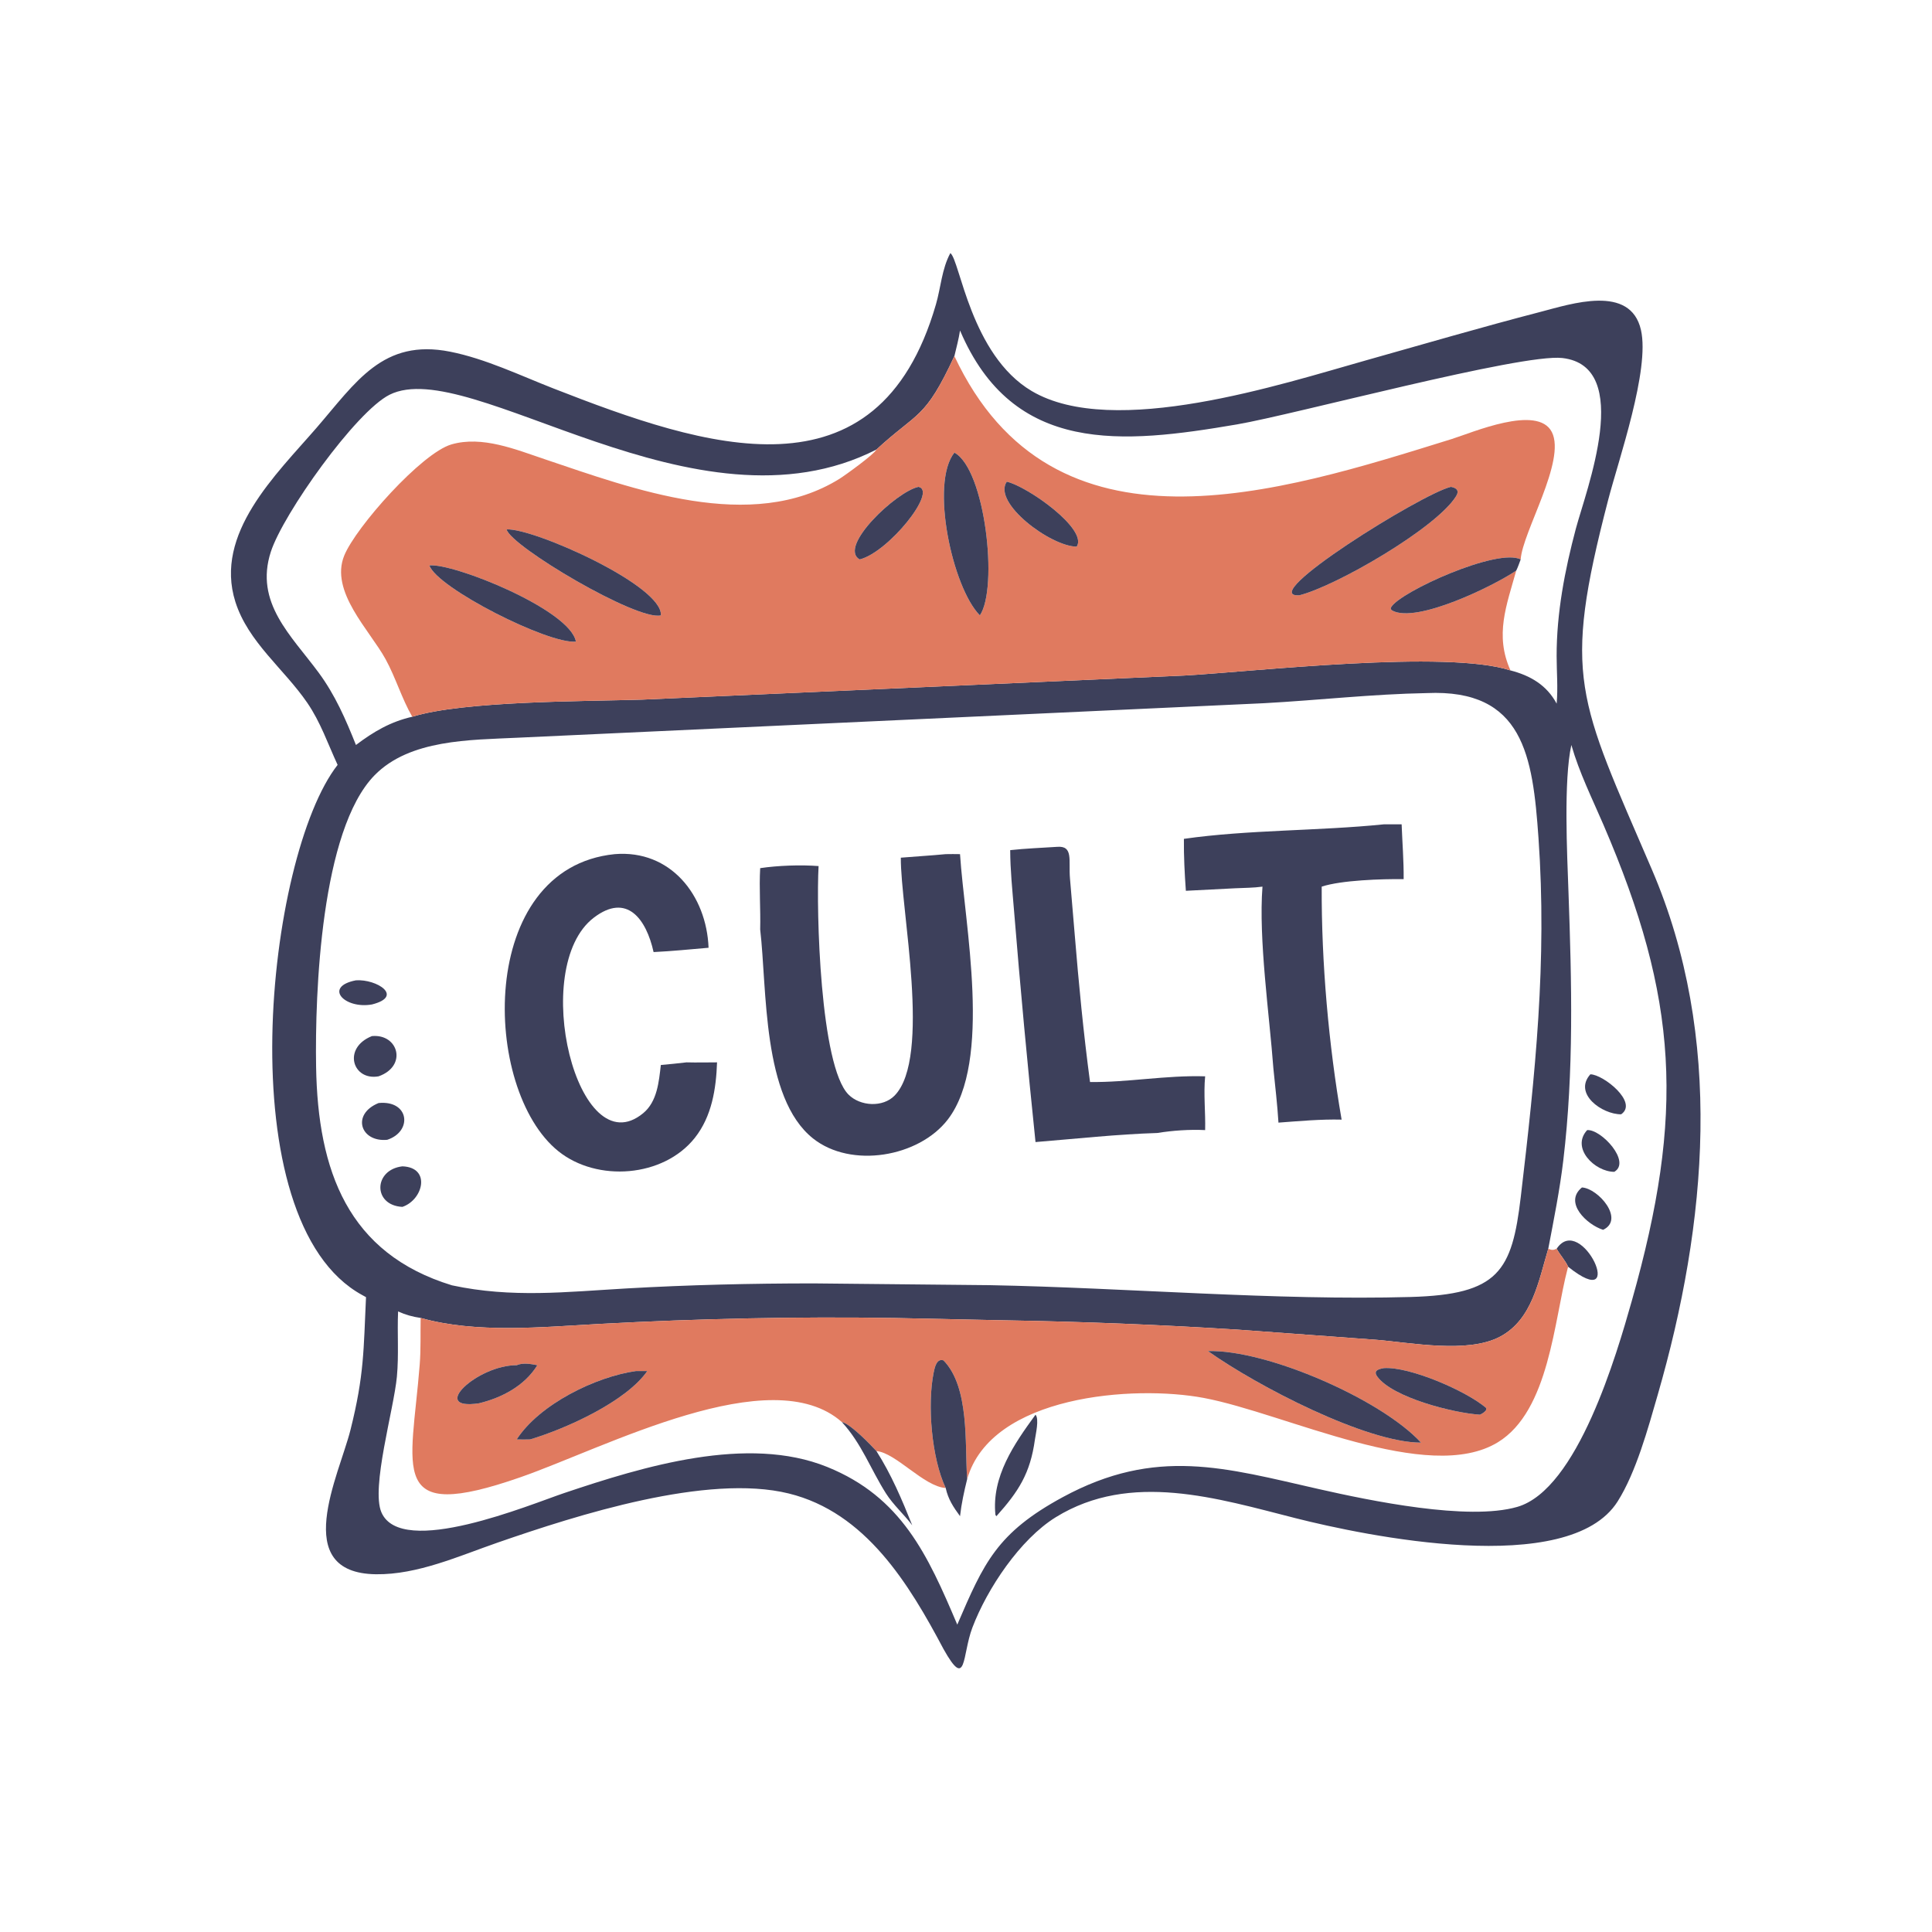<?xml version="1.0" encoding="UTF-8"?> <svg xmlns="http://www.w3.org/2000/svg" xmlns:xlink="http://www.w3.org/1999/xlink" width="1024" height="1024" viewBox="0 0 1024 1024"><path fill="#3D405B" transform="scale(2 2)" d="M89.472 202.703C86.858 197.067 84.972 191.419 81.415 186.228C75.263 177.25 65.76 170.177 62.377 159.493C56.647 141.39 73.194 125.728 83.831 113.44C94.372 101.261 101.453 89.658 119.303 93.204C128.65 95.061 137.821 99.488 146.675 102.949C186.842 118.65 232.605 133.955 248.033 80.67C249.339 76.157 249.583 71.273 251.85 67.077C254.366 68.784 257.23 94.063 273.423 103.633C295.056 116.417 339.842 101.736 362.001 95.498C377.352 91.177 392.684 86.689 408.12 82.683C416.345 80.549 432.088 75.231 434.87 87.445C437.272 97.993 428.987 121.685 426.173 132.514C413.89 179.776 418.184 184.835 437.765 230.429C456.888 274.954 452.457 324.114 439.286 369.735C436.741 378.552 433.575 390.174 428.685 397.906C415.766 418.329 361.578 406.954 343.36 402.339C322.702 397.105 299.649 389.826 279.795 402.075C270.33 407.915 261.606 421.028 257.699 431.31C254.911 438.646 256.262 448.137 250.048 437.027C240.884 419.724 229.399 400.81 209.051 395.794C187.409 390.459 152.985 401.496 131.945 408.781C121.637 412.35 110.708 417.335 99.636 417.194C76.683 416.901 89.872 390.917 92.88 378.941C96.538 364.379 96.341 357.689 96.997 343.758L96.022 343.219C60.017 323.614 70.607 226.781 89.472 202.703ZM252.925 94.372C245.08 111.279 243.309 108.971 232.259 119.132C184.39 143.569 124.541 93.948 103.24 104.609C94.289 109.09 75.049 136.144 71.773 146.233C67.392 159.726 77.193 168.423 84.432 178.236C88.832 184.2 91.606 190.606 94.331 197.428C99.013 193.894 103.49 191.254 109.254 189.947C122.915 185.697 155.272 185.884 170.226 185.406L313.982 179.019C332.742 177.934 383.372 172.143 400.293 177.668C405.541 179.031 409.887 181.531 412.53 186.471C412.904 182.265 412.528 178.085 412.523 173.874C412.509 162.434 414.682 151.141 417.614 140.123C420.321 129.947 433.101 97.069 414.043 94.88C403.169 93.63 342.923 109.892 327.806 112.474C297.473 117.655 268.5 120.626 254.418 87.588C254.071 89.865 253.45 92.128 252.925 94.372ZM410.31 330.923C407.763 339.375 406.104 349.656 397.567 354.212C388.964 358.802 373.868 355.791 364.549 355.043L327.917 352.362C307.499 351.068 286.957 350.246 266.499 349.902L237.136 349.284C211 348.871 185.027 349.448 158.933 350.852C143.7 351.671 126.289 353.447 111.476 349.268C109.287 348.946 107.513 348.448 105.498 347.547C105.247 353.329 105.719 359.03 105.182 364.818C104.375 373.522 98.272 394.262 101.078 400.783C106.352 413.043 140.596 398.671 149.557 395.659C170.53 388.608 198.096 380.203 219.226 388.759C238.904 396.727 245.832 412.014 253.689 430.545C260.732 414.176 264.171 406.232 281.648 396.756C306.385 383.344 324.737 389.02 349.509 394.623C363.076 397.692 389.063 403.105 402.089 399.343C418.094 394.721 428.462 358.799 432.436 344.771C446.507 295.103 444.784 264.668 424.923 218.554C421.906 211.549 418.54 204.785 416.424 197.428C414.362 206.848 415.29 225.988 415.671 236.645C416.521 260.377 417.117 283.789 414.292 307.497C413.353 315.38 411.79 323.13 410.31 330.923ZM378.107 183.676C363.742 183.926 349.338 185.574 334.987 186.356L137.072 195.506C124.654 196.112 108.608 195.905 99.262 205.456C85.077 219.952 83.44 263.062 83.77 282.715C84.234 310.289 92.173 332.19 119.775 340.626C135.68 344.036 150.003 342.368 165.977 341.453C182.54 340.504 199.025 340.118 215.607 340.114L262.397 340.584C298.677 341.277 338.084 344.707 373.833 343.714C397.167 343.065 400.695 336.903 403.023 317.166C406.858 284.65 410.019 254.804 407.709 221.992C406.187 200.383 403.761 182.525 378.107 183.676Z"></path><path fill="#E07A5F" transform="scale(2 2)" d="M232.259 119.132C243.309 108.971 245.08 111.279 252.925 94.372C279.023 150.056 339.002 130.559 384.714 116.351C390.136 114.666 407.513 107.095 411.26 114.511C415.087 122.087 403.482 140.957 402.996 148.253C396.907 145.121 371.116 156.78 368.686 160.891C368.439 161.309 368.622 161.62 369.022 161.831C375.493 165.249 395.865 155.253 401.816 151.218C399.23 160.494 396.077 168.303 400.293 177.668C383.372 172.143 332.742 177.934 313.982 179.019L170.226 185.406C155.272 185.884 122.915 185.697 109.254 189.947C106.461 185.122 104.877 179.597 102.165 174.66C97.954 166.996 87.346 156.752 91.227 147.227C94.299 139.688 111.734 120.051 119.656 117.767C127.78 115.424 136.662 119.111 144.259 121.665C167.749 129.561 199.026 141.403 222.44 126.913C223.917 126 231.781 120.32 232.259 119.132ZM252.925 119.95C246.44 128.071 252.365 155.664 259.673 163.081C264.6 155.841 261.116 124.367 252.925 119.95ZM266.805 127.652C262.948 133.248 278.433 144.82 285.338 144.865C288.396 140.239 272.213 128.871 266.805 127.652ZM243.41 129.025C237.611 130.214 221.956 144.924 227.822 148.253C235.369 146.397 248.547 130.081 243.41 129.025ZM384.505 129.025C376.849 130.79 332.56 158.375 344.316 157.765C353.962 155.373 380.582 140.003 385.859 131.529C386.841 129.953 385.944 129.289 384.505 129.025ZM134.246 140.296C135.396 144.781 168.795 164.596 175.13 163.081C175.834 155.272 141.422 139.907 134.246 140.296ZM113.798 149.845C115.84 155.839 145.396 170.78 152.624 170.034C151.095 161.554 120.108 149.159 113.798 149.845Z"></path><path fill="#3D405B" transform="scale(2 2)" d="M259.673 163.081C252.365 155.664 246.44 128.071 252.925 119.95C261.116 124.367 264.6 155.841 259.673 163.081Z"></path><path fill="#3D405B" transform="scale(2 2)" d="M285.338 144.865C278.433 144.82 262.948 133.248 266.805 127.652C272.213 128.871 288.396 140.239 285.338 144.865Z"></path><path fill="#3D405B" transform="scale(2 2)" d="M227.822 148.253C221.956 144.924 237.611 130.214 243.41 129.025C248.547 130.081 235.369 146.397 227.822 148.253Z"></path><path fill="#3D405B" transform="scale(2 2)" d="M344.316 157.765C332.56 158.375 376.849 130.79 384.505 129.025C385.944 129.289 386.841 129.953 385.859 131.529C380.582 140.003 353.962 155.373 344.316 157.765Z"></path><path fill="#3D405B" transform="scale(2 2)" d="M175.13 163.081C168.795 164.596 135.396 144.781 134.246 140.296C141.422 139.907 175.834 155.272 175.13 163.081Z"></path><path fill="#3D405B" transform="scale(2 2)" d="M401.816 151.218C395.865 155.253 375.493 165.249 369.022 161.831C368.622 161.62 368.439 161.309 368.686 160.891C371.116 156.78 396.907 145.121 402.996 148.253C402.622 149.241 402.286 150.272 401.816 151.218Z"></path><path fill="#3D405B" transform="scale(2 2)" d="M152.624 170.034C145.396 170.78 115.84 155.839 113.798 149.845C120.108 149.159 151.095 161.554 152.624 170.034Z"></path><path fill="#3D405B" transform="scale(2 2)" d="M313.746 222.305C330.683 219.874 349.425 220.226 366.745 218.455L371.447 218.455C371.628 223.303 372.028 228.13 371.982 232.985C366.289 232.902 355.423 233.256 350.264 234.967C350.184 255.16 352.1 276.823 355.543 296.711C349.95 296.575 344.378 297.101 338.805 297.507C338.516 292.729 337.942 287.953 337.465 283.19C336.415 268.991 333.495 248.893 334.569 234.967C332.182 235.302 329.69 235.282 327.281 235.404L314.267 236.07C313.936 231.479 313.702 226.91 313.746 222.305Z"></path><path fill="#3D405B" transform="scale(2 2)" d="M267.713 225.297C271.811 224.842 275.98 224.701 280.096 224.424C284.544 224.038 283.139 228.048 283.555 232.795L284.804 247.575C285.874 260.674 287.127 273.714 288.868 286.744C298.795 286.883 308.949 284.915 319.375 285.237C318.924 289.958 319.497 294.743 319.375 299.486C315.254 299.287 310.776 299.591 306.708 300.253C295.967 300.591 285.137 301.788 274.422 302.658C272.295 282.186 270.374 261.592 268.708 241.076C268.284 235.847 267.73 230.545 267.713 225.297Z"></path><path fill="#3D405B" transform="scale(2 2)" d="M190.025 281.536C189.779 288.582 188.634 295.872 184.13 301.548C175.798 312.048 158.249 313.332 147.976 305.087C127.654 288.779 126.247 230.083 162.892 226.356C177.715 225.123 187.241 237.272 187.778 251.167C182.929 251.575 178.066 252.08 173.205 252.307C171.272 243.58 166.145 236.481 157.359 243.198C140.077 256.41 153.079 309.393 170.464 294.997C174.178 291.922 174.609 286.681 175.13 282.235C177.404 282.05 179.67 281.784 181.938 281.536C184.625 281.61 187.336 281.54 190.025 281.536Z"></path><path fill="#3D405B" transform="scale(2 2)" d="M238.728 227.295C242.692 226.956 246.663 226.743 250.623 226.356C251.885 226.312 253.155 226.348 254.418 226.356C255.623 245.051 263.04 281.215 251.191 296.663C243.528 306.654 225.567 309.736 215.464 301.702C201.926 290.936 203.309 262.109 201.456 246.313C201.59 240.882 201.149 235.509 201.456 230.068C206.141 229.366 212.192 229.153 216.932 229.516C216.277 241.277 217.348 282.526 224.866 290.076C227.969 293.192 233.96 293.543 237.088 290.332C246.927 280.231 238.639 240.817 238.728 227.295Z"></path><path fill="#3D405B" transform="scale(2 2)" d="M98.558 266.195C91.23 267.474 85.657 261.472 94.331 259.793C99.841 259.432 107.131 264.054 98.558 266.195Z"></path><path fill="#3D405B" transform="scale(2 2)" d="M100.333 285.237C93.444 286.479 90.692 277.726 98.558 274.577C105.564 273.905 108.047 282.503 100.333 285.237Z"></path><path fill="#3D405B" transform="scale(2 2)" d="M429.618 295.303C424.542 295.326 416.872 289.818 421.462 284.704C424.835 284.71 434.244 292.156 429.618 295.303Z"></path><path fill="#3D405B" transform="scale(2 2)" d="M102.624 302.058C95.491 302.75 93.07 295.26 100.333 292.315C108.471 291.512 109.397 299.835 102.624 302.058Z"></path><path fill="#3D405B" transform="scale(2 2)" d="M427.801 310.546C422.618 310.536 416.253 304.234 420.616 299.486C424.341 299.21 432.34 307.911 427.801 310.546Z"></path><path fill="#3D405B" transform="scale(2 2)" d="M106.634 319.837C98.757 319.427 98.961 309.987 106.634 309.091C114.293 309.365 112.158 317.979 106.634 319.837Z"></path><path fill="#3D405B" transform="scale(2 2)" d="M424.84 325.915C420.569 324.576 414.31 318.681 419.231 314.688C423.585 314.941 430.63 323.174 424.84 325.915Z"></path><path fill="#3D405B" transform="scale(2 2)" d="M412.53 330.923C419.11 321.108 431.615 348.522 415.566 335.7C414.879 334.106 413.393 332.532 412.53 330.923Z"></path><path fill="#E07A5F" transform="scale(2 2)" d="M111.476 349.268C126.289 353.447 143.7 351.671 158.933 350.852C185.027 349.448 211 348.871 237.136 349.284L266.499 349.902C286.957 350.246 307.499 351.068 327.917 352.362L364.549 355.043C373.868 355.791 388.964 358.802 397.567 354.212C406.104 349.656 407.763 339.375 410.31 330.923C411.165 331.332 411.7 331.329 412.53 330.923C413.393 332.532 414.879 334.106 415.566 335.7L415.446 336.138C411.841 349.802 410.583 373.881 396.96 382.212C378.448 393.531 340.748 374.573 319.043 370.473C300.617 366.993 262.688 369.671 256.313 391.97L256.292 391.696C255.676 382.649 256.96 367.602 250.035 360.522C248.193 359.903 247.689 362.459 247.416 363.818C245.728 372.231 246.862 386.403 250.623 394.34C244.835 393.963 237.417 384.984 232.259 384.548C230.601 382.727 225.191 377.192 223.097 376.855C204.363 360.286 160.458 383.623 137.947 391.476C102.493 403.845 109.007 389.868 111.225 361.66C111.55 357.53 111.397 353.405 111.476 349.268ZM320.122 358.047C333.305 367.409 362.16 382.331 376.582 382.311C366.066 370.861 335.756 357.618 320.122 358.047ZM136.927 361.796C126.529 361.743 113.514 373.892 126.939 371.89C133.025 370.404 139.011 367.279 142.403 361.796C140.692 361.46 138.585 361.074 136.927 361.796ZM366.745 362.564C365.393 362.81 363.806 363.19 365.011 364.828C369.092 370.381 385.193 374.468 392.196 374.907C392.903 374.572 393.28 374.342 393.799 373.758L393.876 373.149C388.496 368.531 373.457 362.105 366.745 362.564ZM168.568 363.337C157.847 364.837 142.943 372.15 136.927 381.463C138.11 381.475 139.303 381.519 140.485 381.463C150.273 378.529 165.983 371.353 171.54 363.337L168.568 363.337Z"></path><path fill="#3D405B" transform="scale(2 2)" d="M376.582 382.311C362.16 382.331 333.305 367.409 320.122 358.047C335.756 357.618 366.066 370.861 376.582 382.311Z"></path><path fill="#3D405B" transform="scale(2 2)" d="M250.623 394.34C246.862 386.403 245.728 372.231 247.416 363.818C247.689 362.459 248.193 359.903 250.035 360.522C256.96 367.602 255.676 382.649 256.292 391.696L256.313 391.97C255.51 395.186 254.789 398.51 254.418 401.805C252.646 399.374 251.27 397.331 250.623 394.34Z"></path><path fill="#3D405B" transform="scale(2 2)" d="M126.939 371.89C113.514 373.892 126.529 361.743 136.927 361.796C138.585 361.074 140.692 361.46 142.403 361.796C139.011 367.279 133.025 370.404 126.939 371.89Z"></path><path fill="#3D405B" transform="scale(2 2)" d="M392.196 374.907C385.193 374.468 369.092 370.381 365.011 364.828C363.806 363.19 365.393 362.81 366.745 362.564C373.457 362.105 388.496 368.531 393.876 373.149L393.799 373.758C393.28 374.342 392.903 374.572 392.196 374.907Z"></path><path fill="#3D405B" transform="scale(2 2)" d="M136.927 381.463C142.943 372.15 157.847 364.837 168.568 363.337L171.54 363.337C165.983 371.353 150.273 378.529 140.485 381.463C139.303 381.519 138.11 381.475 136.927 381.463Z"></path><path fill="#3D405B" transform="scale(2 2)" d="M264.06 401.805L263.8 401.473C262.75 391.315 268.75 382.679 274.422 374.907C275.45 376.056 274.45 380.147 274.257 381.547C273.023 390.488 269.914 395.27 264.06 401.805Z"></path><path fill="#3D405B" transform="scale(2 2)" d="M223.097 376.855C225.191 377.192 230.601 382.727 232.259 384.548C236.224 390.772 239.013 397.386 241.752 404.212C239.568 401.322 236.736 398.835 234.8 395.784C230.744 389.392 228.348 382.556 223.097 376.855Z"></path></svg> 